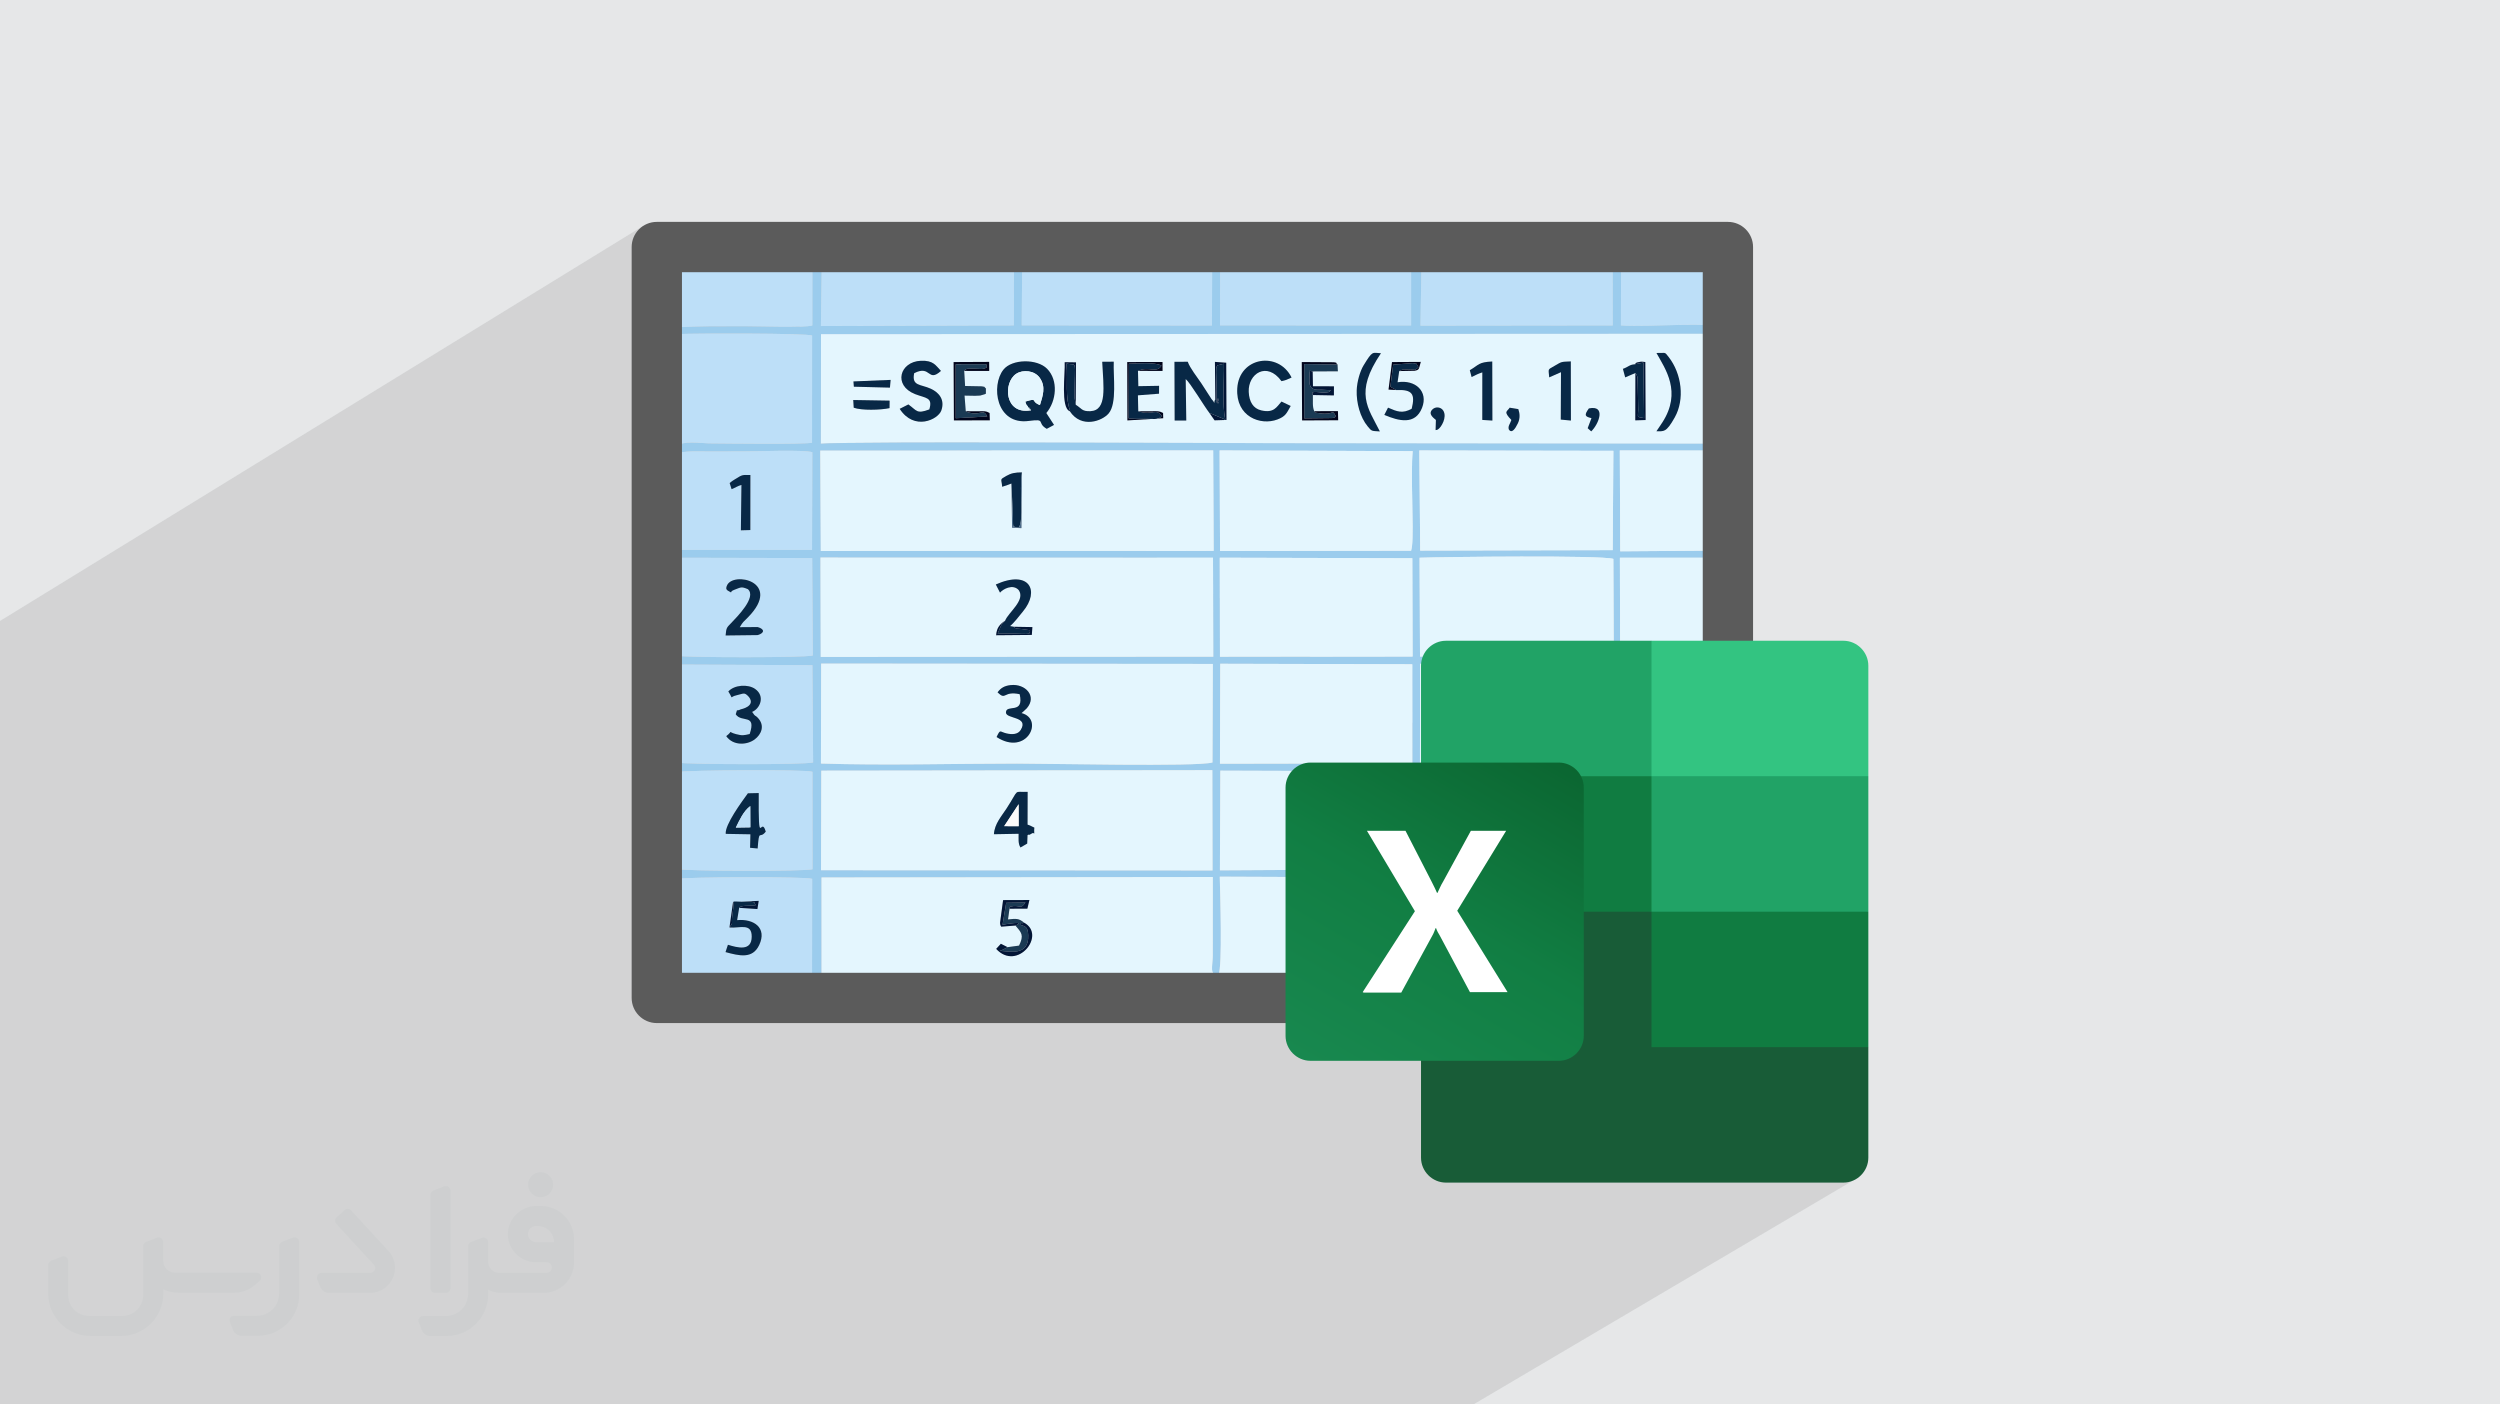 <?xml version="1.0" encoding="UTF-8"?>
<!DOCTYPE svg PUBLIC "-//W3C//DTD SVG 1.0//EN" "http://www.w3.org/TR/2001/REC-SVG-20010904/DTD/svg10.dtd">
<!-- Creator: CorelDRAW -->
<svg xmlns="http://www.w3.org/2000/svg" xml:space="preserve" width="94.192mm" height="52.917mm" version="1.0" style="shape-rendering:geometricPrecision; text-rendering:geometricPrecision; image-rendering:optimizeQuality; fill-rule:evenodd; clip-rule:evenodd"
viewBox="0 0 9404.92 5283.66"
 xmlns:xlink="http://www.w3.org/1999/xlink"
 xmlns:xodm="http://www.corel.com/coreldraw/odm/2003">
 <defs>
  <style type="text/css">
   <![CDATA[
    .fil1 {fill:#373435;fill-rule:nonzero;fill-opacity:0.031}
    .fil2 {fill:#2B2A29;fill-opacity:0.102}
    .fil8 {fill:#00041C}
    .fil9 {fill:#021536}
    .fil6 {fill:#082846}
    .fil21 {fill:#107C41}
    .fil18 {fill:#183B23}
    .fil19 {fill:#185C37}
    .fil7 {fill:#1A3A54}
    .fil15 {fill:#1A562C}
    .fil13 {fill:#20753F}
    .fil20 {fill:#21A366}
    .fil24 {fill:#33C481}
    .fil16 {fill:#36A767}
    .fil11 {fill:#476887}
    .fil5 {fill:#9BCCED}
    .fil4 {fill:#BDDFF8}
    .fil14 {fill:#CCC5BB}
    .fil3 {fill:#E4F6FE}
    .fil0 {fill:#E6E7E8}
    .fil10 {fill:#FBFBFB}
    .fil17 {fill:#FCFBFB}
    .fil23 {fill:white}
    .fil12 {fill:#5B5B5B;fill-rule:nonzero}
    .fil22 {fill:url(#id0)}
   ]]>
  </style>
  <linearGradient id="id0" gradientUnits="userSpaceOnUse" x1="5024.43" y1="4057.1" x2="5754.65" y2="2789.06">
   <stop offset="0" style="stop-opacity:1; stop-color:#18884F"/>
   <stop offset="0.502" style="stop-opacity:1; stop-color:#117E43"/>
   <stop offset="1" style="stop-opacity:1; stop-color:#0B6631"/>
  </linearGradient>
 </defs>
 <g id="Layer_x0020_1">
  <polygon class="fil0" points="-0,0 9404.92,0 9404.92,5283.66 -0,5283.66 "/>
  <g id="_2152412125552">
   <path class="fil1" d="M1125.4 4672.59l0 197.03c0,20.41 -3.74,40.82 -11.66,59.56 -7.92,18.74 -19.16,36.25 -33.74,50.4 -14.58,14.58 -31.65,25.82 -50.4,33.74 -18.74,7.92 -39.15,11.66 -59.56,11.66l-60.82 0c-7.08,0 -14.16,-2.08 -19.99,-6.25 -5.83,-4.16 -10.41,-9.58 -12.92,-16.25l-11.24 -29.16c-0.83,-2.5 -1.25,-5.41 -1.25,-8.33 0,-2.92 1.25,-5.42 2.92,-7.92 1.67,-2.5 3.74,-4.16 6.25,-5.41 2.5,-1.25 5.41,-2.09 7.91,-1.67l86.23 0c22.08,0 42.91,-8.75 58.73,-24.57 15.41,-15.42 24.15,-36.65 24.15,-58.73l0 -179.12c0,-3.33 1.26,-6.66 3.33,-9.58 2.09,-2.92 5,-5 7.92,-6.25l40.82 -15.83c2.5,-0.84 5.41,-1.25 8.33,-0.84 2.92,0.42 5.42,1.26 7.5,2.92 2.09,1.67 4.17,3.75 5.42,6.25 1.25,2.92 2.08,5.83 2.08,8.33z"/>
   <path class="fil1" d="M2033.88 4536.8l-15 0c-59.57,0 -109.13,48.73 -108.31,107.88 0.42,27.5 12.08,54.16 31.66,73.32 19.57,19.57 46.23,30.4 74.14,30.4l39.57 0c5.42,0 10.41,2.08 14.17,5.83 3.74,3.74 5.83,8.75 5.83,14.16 0,5.42 -2.09,10.41 -5.83,14.17 -3.75,3.74 -8.75,5.83 -14.17,5.83l-179.11 0c-10.83,0 -20.83,-4.58 -28.33,-12.08 -7.5,-7.5 -11.66,-17.91 -12.08,-28.33l0 -74.98c0,-2.92 -0.83,-5.41 -2.08,-7.92 -1.25,-2.5 -3.33,-4.57 -5.42,-6.24 -2.08,-1.67 -4.99,-2.51 -7.5,-2.92 -2.92,-0.42 -5.41,0 -8.33,0.83l-41.24 15.83c-2.92,1.25 -5.83,3.33 -7.92,6.25 -2.08,2.92 -2.92,6.25 -2.92,9.58l0 179.12c0,22.08 -8.75,43.32 -24.15,58.73 -15.42,15.42 -36.65,24.57 -58.73,24.57l-86.64 0.01c-2.92,0 -5.42,0.83 -7.92,2.08 -2.5,1.25 -4.58,3.33 -6.25,5.42 -1.66,2.5 -2.5,4.99 -2.92,7.5 -0.41,2.92 0,5.41 1.26,8.33l11.24 29.16c2.5,6.67 7.08,12.5 12.91,16.66 5.83,4.16 12.91,6.25 20,5.83l60.81 0c41.24,0 80.81,-16.25 109.97,-45.82 29.16,-29.16 45.81,-68.74 45.81,-109.97l0 -18.32c15.84,7.91 33.33,12.08 50.82,12.08l157.03 0c30.41,0 59.99,-12.08 81.65,-33.74 21.66,-21.67 33.74,-50.82 33.74,-81.65l0 -85.81c0,-33.32 -13.33,-65.39 -36.65,-89.14 -23.74,-23.74 -55.82,-36.65 -89.14,-36.65zm50.39 136.2l-66.64 0c-7.92,0 -15.42,-2.5 -21.25,-7.91 -5.83,-5.42 -9.59,-12.5 -10.41,-20.42 0,-4.16 0.42,-8.75 2.08,-12.91 1.67,-4.16 3.75,-7.91 6.67,-10.82 5.83,-5.42 13.75,-8.76 21.66,-8.76l7.09 0c16.25,0 31.65,6.25 42.9,17.91 11.66,11.25 17.91,26.66 17.91,42.91z"/>
   <path class="fil1" d="M1694.39 4478.9l0 367.39c0,2.08 -0.42,4.57 -1.25,6.66 -0.84,2.09 -2.09,4.16 -3.75,5.83 -1.67,1.67 -3.33,2.92 -5.41,3.74 -2.09,0.84 -4.16,1.26 -6.67,1.26l-40.82 0c-2.08,0 -4.58,-0.42 -6.66,-1.26 -2.09,-0.83 -4.16,-2.08 -5.42,-3.74 -1.66,-1.67 -2.92,-3.74 -3.74,-5.83 -0.83,-2.09 -1.25,-4.58 -1.25,-6.66l0 -351.57c0,-3.32 0.83,-6.66 2.92,-9.58 2.08,-2.92 4.58,-5 7.91,-6.25l40.83 -15.83c2.5,-0.84 5.41,-1.25 8.33,-1.25 2.92,0.41 5.41,1.25 7.5,2.92 2.5,1.66 4.16,3.74 5.41,6.24 1.25,2.09 2.09,5 2.09,7.92z"/>
   <path class="fil1" d="M1391.56 4863.79l-153.7 0c-7.08,0 -14.17,-2.09 -20,-6.25 -5.83,-4.16 -10.41,-9.99 -13.33,-16.66l-11.24 -28.74c-0.83,-2.51 -1.25,-5.42 -0.83,-8.34 0.41,-2.92 1.25,-5.41 2.92,-7.91 1.66,-2.51 3.74,-4.16 6.24,-5.42 2.51,-1.25 5.42,-2.08 7.92,-2.08l184.11 0c3.33,0 6.66,-1.25 9.58,-2.92 2.93,-2.09 5,-4.58 6.67,-7.92 1.25,-3.33 1.67,-6.66 1.25,-9.99 -0.42,-3.33 -2.08,-6.67 -4.16,-9.17l-141.63 -154.12c-2.92,-3.33 -4.58,-7.92 -4.58,-12.5 0,-4.58 2.09,-8.75 5.83,-12.08l29.58 -27.49c3.33,-2.92 7.92,-4.58 12.5,-4.58 4.58,0.42 8.75,2.09 12.08,5.83l140.37 152.87c55.41,59.57 12.5,157.46 -69.56,157.46z"/>
   <path class="fil1" d="M977.53 4817.97l-20 17.07c-20.83,17.91 -47.49,27.91 -74.98,27.91l-211.19 0c-19.57,0 -39.15,-4.16 -57.06,-12.49l0 16.25c0,20.82 -4.16,41.65 -12.08,60.81 -7.91,19.16 -19.57,36.65 -34.57,51.65 -14.58,14.58 -32.07,26.24 -51.65,34.58 -19.16,7.91 -39.99,12.07 -60.82,12.07l-114.55 0.01c-20.83,0 -41.66,-4.17 -60.82,-12.08 -19.16,-7.92 -36.65,-19.58 -51.65,-34.58 -14.58,-14.58 -26.24,-32.07 -34.57,-51.65 -7.92,-19.16 -12.08,-39.98 -12.08,-60.81l0 -107.89c0,-3.33 1.25,-6.66 2.92,-9.58 2.09,-2.92 4.58,-5 7.92,-6.25l40.82 -15.83c2.5,-0.84 5.41,-1.26 8.33,-0.84 2.92,0.42 5.42,1.25 7.5,2.92 2.09,1.67 4.16,3.75 5.42,6.25 1.25,2.5 2.08,5 2.08,7.92l0 128.71c0,20.83 8.34,40.82 22.92,55.41 14.58,14.58 34.57,22.91 55.4,22.91l125.79 0c20.83,0 40.41,-8.34 54.99,-22.92 14.58,-14.58 22.92,-34.57 22.92,-55.4l0 -184.11c0,-3.33 1.25,-6.67 2.92,-9.59 2.08,-2.92 4.57,-4.99 7.91,-6.24l40.82 -15.84c2.51,-0.83 5.42,-1.25 8.34,-0.83 2.92,0.42 5.41,1.25 7.91,2.92 2.51,1.67 4.17,3.74 5.42,6.25 1.25,2.5 2.08,5.41 2.08,7.91l0 70.4c0,11.66 4.58,23.32 12.92,31.65 8.33,8.34 19.57,13.33 31.65,13.33l307.4 0c3.33,0 7.09,0.84 9.59,2.92 2.92,2.09 5,5 6.25,7.92 1.25,3.33 1.25,6.66 0.41,10.41 0,3.74 -2.08,6.66 -4.57,8.75z"/>
   <path class="fil1" d="M2033.88 4503.89c25.82,0 47.07,-21.25 47.07,-47.07 0,-25.83 -21.25,-47.07 -47.07,-47.07 -25.83,0 -47.08,21.24 -47.08,47.07 0,25.82 21.25,47.07 47.08,47.07z"/>
  </g>
  <path class="fil2" d="M6624.37 3566.38c1.32,95.87 344.22,876.14 344.22,876.14l-1425.96 841.14 -5542.63 0 0 -2947.64 2421.45 -1487.35 4202.92 2717.71z"/>
  <g id="_2152412116576">
   <g>
    <path class="fil3" d="M5986.11 1622.86l-13.35 -12.08 14.32 -37.78c-24.06,-5.65 -28.92,-10.24 -9.77,-36.49 65.7,-13.74 37.39,58.8 8.8,86.36zm-275.8 -30.67c-23.43,49.43 -34.19,22.5 -34.56,22.33 -2.69,-12.91 4.22,-17.62 9.98,-34.6 -31.59,-32.87 -16.1,-30.79 -6.41,-46.23l32.59 5.45c5.59,16.69 7.18,34.53 -1.61,53.05zm-305.18 25.24c-0.98,0.38 -3.62,0.34 -4.45,0.54l1.11 -38.05c-5.78,-6.05 -30.87,-20.91 -13.92,-38.82 12.37,-13.08 33.13,-10.01 41.63,3.62 15.55,24.98 -8.07,64.08 -20.16,70.86 -1.06,0.59 -3.2,1.47 -4.2,1.85zm-2058.79 -82.06c-34.52,7.38 -104.99,9.16 -134.64,-1.58l-1.81 -28.96 136.79 2.35 -0.35 28.19zm700.59 -12.68c21.6,12.81 22.13,25.73 55.23,24.14 63.44,-3.03 49.15,-90.34 44.33,-185.87l43.4 -0.35c-2.44,54.87 13.04,156.93 -19.31,194.84 -24.28,28.45 -102.16,57.78 -146.11,-8.45 -35.38,-13.15 -16.78,-143.63 -19.17,-184.54l42.61 0.65 -0.98 159.58zm-109.04 90.53c-40.25,-22.92 0.59,-38.81 -67.44,-29.71 -123.43,16.52 -143.23,-133.06 -95.55,-192.96 32.19,-40.44 126.27,-41.97 164.36,-3.15 42.96,43.77 34.98,121.26 -3.04,166.34l29.01 44.78 -27.35 14.69zm-587.29 -184.12l-2.69 29.09 -135.73 -3.46 -1.47 -19.79 139.89 -5.83zm1221.29 71.77l-1.37 -139.52 42.53 3.11 0.98 215.32 -44.83 1.52 -19.54 -27.93c-19.37,-24.8 -71.71,-113.14 -89.1,-127.41l2.19 156.08 -43.77 0 -0.72 -220.97 49.98 -0.2c8.65,24.13 34.78,56.89 50.33,79.9l39.36 60.79c17.77,17.98 4.58,22.64 13.96,-0.7zm1577.5 -130.34c10.08,-7.22 -0.62,-5.56 22.03,-9.64 6.14,-1.1 13,0.7 18.28,1.06l1.05 218.17 -38.89 1.25 0.4 -178.12 -38.34 16.46 -8.59 -32.12c21.16,-7.42 24.06,-15.78 44.06,-17.05zm-321.29 49.14c-2.51,-34.38 -7.67,-27.15 21.02,-43.91 27.66,-16.16 22.94,-14.41 60.26,-16.22l0.39 222.59 -38.25 -3.67 0.88 -178.32 -44.29 19.53zm-298.75 -26.96c35.46,-20.92 32.36,-30.29 84.5,-32.84l0.51 222.3 -38.07 -2.43 0.12 -178.87c-20.07,6.71 -17.33,6.83 -40.29,17.52l-6.77 -25.69zm-590.32 93.42c0.6,23.23 -2.4,44.04 5.19,60.71l89.15 -0.19 0.79 34.35 -135.67 0.62 -1.25 -219.61 120.89 0.75c19.3,4.37 0.92,-2.81 13.71,8.57l1.23 25.53 -94.79 0.5 1.07 55.79 78.95 0.14 -0.15 34.31 -79.11 -1.46zm-83.4 41.07c-15.6,27.33 -18.64,38.98 -50.2,50.89 -63.24,23.88 -157.01,-10.22 -150.87,-116.93 6.84,-118.79 155.19,-141.14 204.3,-40.84 -18.05,8.26 -21.82,10.21 -37.91,13.58 -54.79,-75.66 -126.3,-28.12 -123.26,40.35 1.64,36.84 16.61,62.63 47.29,69.62 47.22,10.78 57.14,-11.99 75.97,-33.25l34.69 16.57zm-573.5 20.12c17.09,0.02 34.16,-0.15 51.24,-0.21 20.42,-0.08 27.09,-1.68 42.08,6.46l0.52 19.76 -134.78 8.25 -0.59 -219.56 132.74 -0.26 0.14 33.77 -92.47 -0.35 1.38 57.61 78.05 -1.38 -0.16 29.66 -79.47 6.18 1.32 60.07zm-648.93 -0.49c16.34,0.5 31.54,0.42 47.86,0.3 21.59,-0.16 27.08,-1.86 41.66,6.44l0.97 27.57 -135.13 0.47 -1.13 -219.57 133.73 -0.66 0.24 34.07 -94.03 -0.18 3.31 56.75 62.59 1.24c21.03,5.43 1.42,-4.57 15.66,8.04l-0.08 19.77c-1.54,1 -3.73,1.85 -5.02,2.27l-16.51 4.79c-2.2,0.34 -16.48,0.8 -19.28,0.84 -12.42,0.15 -26.4,-0.62 -39.44,-0.72l4.6 58.58zm-137.08 -6.64c13.79,-46.26 -13,-41.59 -53.56,-57.52 -83.54,-32.81 -57.84,-122.18 21.53,-125.44 47.56,-1.95 55.61,17.13 75.9,38.18 -50.86,45.53 -36.91,-24.25 -100.89,8.56 -10.07,49.24 24.27,40.74 62.64,58.41 31.46,14.5 53.82,42.08 39.37,82.22 -12.07,33.5 -101.91,77.55 -156.44,-6.55l32.62 -16.57c32.64,23.29 30.5,37.06 78.84,18.72zm1767.7 -144.22l-6.24 42.07c67.28,-11.05 116.56,34.81 91.99,96.58 -25.93,65.16 -86.88,49.44 -141.8,26.27l13.96 -27.37c34.55,15.07 54.35,23.32 89.07,4.12 13.61,-55.01 2.98,-73.02 -57.9,-70.23l-29.31 -1.79 13.09 -103.54 108.33 -0.65c-7.88,27.13 -4.81,29.93 -23.29,33.38l-57.89 1.16zm989.85 193.32c74.11,-114.81 11.33,-201.11 -22.2,-261.4 36.41,1.18 29.17,-6.35 45.8,14.98 49.57,63.56 61.16,159.27 23.21,227.15 -33.11,59.2 -41.57,51.83 -69.1,52.4l22.28 -33.12zm-1062.64 33.73c-32.36,-1.89 -30.43,-0.53 -45.6,-18.73 -28.51,-34.2 -43.28,-89.13 -41.52,-136.51 1.17,-31.64 12.36,-71.04 25.74,-93 35.04,-57.53 32.43,-47.28 65.49,-45.94 -101.56,149.97 -48.26,205.41 -4.11,294.18zm1308.89 46.14l-0.16 -413.81 -3411.2 1.7 -0.8 412.19c91.36,-9.39 1577.6,-2.26 1706.82,-1.94l1705.34 1.87z"/>
    <path class="fil4" d="M2455.73 1228.94l-65.37 -36.01c1.89,0.32 174.02,37.13 176.35,37.41l105.89 -2.54c43.92,-0.15 87.88,-0.29 131.8,-0.24 52.55,0.06 212.83,6.36 251.63,-3.11l0.16 -245.97 35.51 -2.36 -3.49 250.33 725.98 -2.31 0.31 -244.99 31.09 -4.76 -2.02 249.67 715.68 0.47 0.97 -244.95 30 -2.05 -0.6 246.54 718.99 0.3 -0.08 -250.35 39.28 -0.13 -4.07 251.21 723.36 -0.87 -0.3 -244.02 31.61 0.09 -0.62 243.88c115.83,7.87 341.66,-17.4 403.53,13l-0.98 -257c-9.43,-19.44 16.18,-16.17 -18.76,-15.92l-4010.68 -34.94c3.21,36.84 5.02,137.24 -2.21,171.22 -4.54,21.35 -15.57,39.24 -30.78,55.63 -20.91,22.52 53.07,62.87 17.81,72.74z"/>
    <path class="fil5" d="M3089.61 2899.12l1471.25 -1.87 0.78 377.36 -1472.95 -0.93 0.92 -374.56zm2252.71 -401.84l727.06 2.66 1.48 371.68 -729.05 1.18 0.51 -375.51zm-751.96 -0.3l722.55 1.91 0.28 372.97 -723.74 1.4 0.92 -376.27zm-1501.25 -0.67l1473.7 1.31 -1.45 370.84c-57.05,16.8 -626.58,3.96 -735.52,4.04 -242.14,0.16 -497.41,7.69 -737.48,-0.1l0.75 -376.09zm2251.33 -398.12c93.44,-3.29 680.76,-9.88 728.94,4.21l1.47 367.52 -728.82 -0.05 -1.59 -371.69zm-751.69 -0.11l724.34 1.9 1.06 369.86 -724.75 0.93 -0.65 -372.69zm-1502.12 -0.58l1476.64 0.69 1.14 372.37 -1476.81 0.77 -0.97 -373.82zm2252.88 -402.81l729.94 1.29 -2.47 373.6 -724.25 1.66 -3.23 -376.55zm-751.31 -0.1l726.26 2.55c-8.21,89.07 4.56,288.7 -2.47,356.83l-2.11 11.71c-0.16,-0.85 -0.7,3.84 -1.31,6.1l-718.81 1.07 -1.57 -378.26zm-1502.41 0.64l1478.15 -0.67 1.62 377.89 -1477.8 0.29 -1.97 -377.51zm-538.36 -470.98l-7.57 5.15c-4.33,226.72 -9.27,2418.33 3.77,2445.13l3.16 -1579.89 4.65 -851.92c0.5,2.45 1.94,11.88 2.54,13.99 56.52,-2.73 478.89,-3.64 501.1,5.61l-0.23 403.29c-34.87,6.53 -315.9,2.91 -388.84,2.22 -30.19,-0.29 -98.77,-11.5 -120.33,10.93 8.45,31.68 9.88,20.81 54.09,19.51 22.07,-0.64 44.15,0.15 66.24,0.13 43.94,-0.03 87.87,-0.19 131.8,-0.23 51.7,-0.04 224.04,-6.99 258.05,2.95l-1.01 367.66 -500.87 0.1 -4 29.37 505.41 1.21 2.37 366.56c-30.32,8.44 -466.47,8.05 -510.67,1.14l2.27 32.87 506.84 2.4 2.72 365.81c-32.29,9.14 -464.77,7.83 -512.26,0.74l-2.85 35.5c45.94,-7.75 486.18,-10.36 512.6,-1.15l0.23 366.91c-29.38,8.1 -470.55,7.09 -509.94,-0.62l-2.3 36.84c44.39,-7.87 487.49,-9.21 511,-0.35l-0.55 366.1 35.83 0.41 -0.11 -371.59 1472.02 -1.76 -0.15 297.22c-0.39,39.14 -13.91,71.84 21.25,71.91 15.67,-31.26 6.21,-310.98 4.92,-370.45l325.65 1.4 15.98 -27.09 -340.99 2.01 1.49 -375.18 721.02 2.45 0.78 273.19c-0.65,85.27 -4.94,72.43 15.83,72.8 21.1,-5.95 12.95,18.58 14.87,-32.3 3.32,-88.12 -5.61,-218.61 -0.82,-315.99l726.74 2.9 0.22 272.59c-1.04,96.64 -6.32,66.95 16.83,72.75 16.06,-10.25 9.52,-0.16 10.08,-32.49 1.77,-99.75 -4.52,-218.15 -0.29,-317.95 84.62,8.97 319.9,8.59 403.68,-0.5l0 -23.7 -404.74 1.67 1.03 -377.4 403.4 -1.03 0.14 -25.67 -404.57 1.79 -0.96 -373.98 405.81 -0.17 0.32 -26.98 -404.8 2.93 -1.67 -379.39 406.29 0.49 -0.02 -25.91 -1705.34 -1.87c-129.21,-0.32 -1615.45,-7.45 -1706.82,1.94l0.8 -412.19 3411.2 -1.7 0.6 -275.13 0.98 257c-61.87,-30.4 -287.69,-5.13 -403.53,-13l0.62 -243.88 -31.61 -0.09 0.3 244.02 -723.36 0.87 4.07 -251.21 -39.28 0.13 0.08 250.35 -718.99 -0.3 0.6 -246.54 -30 2.05 -0.97 244.95 -715.68 -0.47 2.02 -249.67 -31.09 4.76 -0.31 244.99 -725.98 2.31 3.49 -250.33 -35.51 2.36 -0.16 245.97c-38.8,9.47 -199.08,3.17 -251.63,3.11 -43.92,-0.05 -87.88,0.09 -131.8,0.24l-105.89 2.54c-2.34,-0.28 -4.6,-1.15 -6.49,-1.47l-12.79 -4.62z"/>
    <path class="fil3" d="M4914.26 3299.35c51.71,-49.37 52.45,-43.69 143.89,-43.41 65.9,0.21 131.81,-0.2 197.71,-0.01l975.31 0.11c91.85,0.13 97.76,-5.18 174.51,19.61l93.76 -2.65 0.23 -376.48c-83.78,9.09 -319.06,9.47 -403.68,0.5 -4.23,99.8 2.06,218.2 0.29,317.95 -0.57,32.33 5.97,22.24 -10.08,32.49 -23.15,-5.8 -17.87,23.89 -16.83,-72.75l-0.22 -272.59 -726.74 -2.9c-4.79,97.38 4.14,227.88 0.82,315.99 -1.92,50.88 6.23,26.35 -14.87,32.3 -20.77,-0.37 -16.48,12.47 -15.83,-72.8l-0.78 -273.19 -721.02 -2.45 -1.49 375.18 340.99 -2.01 -15.98 27.09z"/>
    <path class="fil3" d="M3797.67 3418.54l-5.6 40.38c30.13,-3.21 40.03,-4.71 59.96,11.75 85.99,45.72 -25.14,185.36 -104.45,98.98l17.71 -19.27 25.1 12.82 43.29 -5.86c19.27,-39.74 9.62,-47.94 -13.51,-75.45l-53.77 4.21c-1.7,-3.89 -3.44,-3.98 -4.26,-14.31l11.45 -85.64 99.03 -0.36 -7.68 32.54 -67.28 0.2zm-1254.03 255.99l2361.04 1.18c-5.96,-76.53 -8.46,-313.05 9.59,-376.37l-325.65 -1.4c1.29,59.47 10.74,339.19 -4.92,370.45 -35.16,-0.07 -21.64,-32.77 -21.25,-71.91l0.15 -297.22 -1472.02 1.76 0.11 371.59 -35.83 -0.41c-26.45,-13.01 -447.18,-7.88 -507.29,-3.03l-3.16 -362.72 2.3 -36.84 -2.9 -365.15 2.85 -35.5 2.71 -368.94 -2.27 -32.87 2.89 -368.9 -3.19 -3.6 -3.16 1579.89z"/>
    <path class="fil3" d="M3844.28 1777.07l-1.55 209.87 -35.35 -1.52 -2.41 -166.45c-15.61,5.98 -19.43,7.67 -34.9,12.16 -2.1,-30.82 -11.18,-25.37 15.46,-40.64 18.64,-10.67 33.01,-13.14 58.74,-13.43zm-756.51 295.67l1477.8 -0.29 -1.62 -377.89 -1478.15 0.67 1.97 377.51z"/>
    <path class="fil3" d="M3839.61 2746.43c32.95,-52.21 -55.21,-41.18 -55.25,-65.99 -0.04,-33.26 69.74,9.26 51.6,-68.96 -62.9,-13.47 -50.03,25.43 -83.13,-6.79 12.3,-17.42 27.28,-24.96 49.17,-27.41 55.13,-6.17 100.27,41.41 60.92,87.04 -1.77,2.06 -9.31,8.84 -11.41,10.79l-8.6 7.47c86.57,22.4 19.94,163.79 -93.78,90.11 15.07,-31.51 10.61,-19.75 37.74,-13.57 22.29,5.07 42.65,3.3 52.74,-12.7zm-751.24 125.97c240.08,7.79 495.34,0.26 737.48,0.1 108.94,-0.08 678.46,12.76 735.52,-4.04l1.45 -370.84 -1473.7 -1.31 -0.75 376.09z"/>
    <path class="fil3" d="M3813.92 2357.89l69.86 1.17 -2.14 29.52 -134.2 1.18c1.93,-27.53 13.09,-40.77 33.87,-54.74 11.22,-30.41 78.26,-77.51 50.95,-115.24 -22.23,-24.34 -59.34,-3.47 -70.25,9.72l-15.76 -30.68c126.35,-56.66 167.02,23.58 101.76,101.79 -15.94,19.09 -32.49,41.97 -48.33,54.63l14.23 2.67zm-726.31 113.44l1476.81 -0.77 -1.14 -372.37 -1476.64 -0.69 0.97 373.82z"/>
    <path class="fil3" d="M3739.13 3138.36c2.01,-38.61 28.99,-68.37 46.79,-95.73 51.47,-79.12 24.04,-61.21 80.03,-63.7l-0.37 123.26c1.54,0.92 3.97,1.26 5.06,1.77 1.07,0.52 3.69,1.29 4.94,1.99 20.32,11.32 14.96,2.49 14.97,16.37 0.02,27.01 2.73,4.59 -10.3,13.93 -1.13,0.81 -8.74,5.71 -9.67,3.98 -0.75,-1.4 -3.5,0.73 -5.09,1.51l-1.2 31.79 -25.26 14.65c-9.59,-14.73 -6.63,-32.75 -6.98,-51.54l-92.92 1.73zm-650.44 135.33l1472.95 0.93 -0.78 -377.36 -1471.25 1.87 -0.92 374.56z"/>
    <path class="fil4" d="M2752.57 1811.17c1.02,-0.73 2.81,-2.03 3.94,-2.81l8.11 -5.16c30.87,-19.56 28.11,-16.04 58.32,-16.3l-0.18 207.14 -35.56 1.02 2.07 -170.74c-13.63,3.64 -22.8,10.3 -37.04,15.9l-7.31 -23.06 7.65 -5.99zm-205.78 283.48l3.19 3.6 4 -29.37 500.87 -0.1 1.01 -367.66c-34.01,-9.93 -206.35,-2.99 -258.05,-2.95 -43.93,0.04 -87.86,0.2 -131.8,0.23 -22.09,0.02 -44.17,-0.77 -66.24,-0.13 -44.21,1.3 -45.64,12.17 -54.09,-19.51 21.56,-22.44 90.13,-11.22 120.33,-10.93 72.94,0.69 353.97,4.31 388.84,-2.22l0.23 -403.29c-22.21,-9.26 -444.58,-8.34 -501.1,-5.61 -0.6,-2.11 -2.04,-11.54 -2.54,-13.99l-4.65 851.92z"/>
    <path class="fil3" d="M5342.03 2469.88l728.82 0.05 -1.47 -367.52c-48.18,-14.09 -635.5,-7.5 -728.94,-4.21l1.59 371.69z"/>
    <polygon class="fil3" points="5342.74,2071.24 6066.99,2069.59 6069.46,1695.98 5339.52,1694.69 "/>
    <path class="fil3" d="M4589.77 2072.85l718.81 -1.07c0.61,-2.26 1.15,-6.95 1.31,-6.1l2.11 -11.71c7.03,-68.13 -5.74,-267.76 2.47,-356.83l-726.26 -2.55 1.57 378.26z"/>
    <polygon class="fil3" points="5341.81,2872.79 6070.86,2871.61 6069.38,2499.94 5342.32,2497.28 "/>
    <polygon class="fil3" points="4589.44,2873.25 5313.19,2871.85 5312.91,2498.89 4590.36,2496.98 "/>
    <polygon class="fil3" points="4589.4,2470.77 5314.15,2469.84 5313.1,2099.98 4588.75,2098.08 "/>
    <path class="fil4" d="M2817.59 2622.17c-17.85,-20.04 -19.68,-12.4 -46.14,-6.74 -30.31,6.48 -9.9,19.06 -31.56,-14.07 22.41,-25.15 74,-28.35 100.62,-9.75 39.31,27.48 18.46,74.65 -11.09,86.55 14.84,22.03 8.98,9 21.28,22 28.4,30.05 12.97,62.93 -11.46,81.36 -28.68,21.63 -81.05,25.07 -107.23,-12.24 29.48,-22.21 1.13,-17.09 36.6,-7.58 24.44,6.56 30.17,4.49 51.65,-0.33 26.37,-78.8 -31.07,-41.1 -52.47,-74.34 9.45,-26.08 -2.86,-7.74 19.08,-18.61 0.07,-0.03 57.45,-11.12 30.72,-46.25zm-268.23 -122.15l-2.71 368.94c47.5,7.09 479.97,8.4 512.26,-0.74l-2.72 -365.81 -506.84 -2.4z"/>
    <path class="fil4" d="M2730.16 3136.96c-3.72,-34.32 60.39,-120.78 83.38,-152.66l40.81 -0.91c-1.5,221.1 8.34,80.66 26.4,145.16 -23.99,31.06 -24.52,-14.78 -30.49,63.41l-28.5 -2.61 1.24 -50.73 -92.84 -1.67zm-183.45 132.65c39.39,7.71 480.56,8.72 509.94,0.62l-0.23 -366.91c-26.42,-9.22 -466.66,-6.6 -512.6,1.15l2.9 365.15z"/>
    <path class="fil4" d="M2783 2359.44l67.56 -0.49c28.03,8.37 24.84,22.58 0.16,30.21l-121.05 1.5c2.66,-30.98 5.01,-29.84 21.23,-47.08 20.17,-21.43 97.47,-97.33 62.39,-127.27 -25.22,-10.61 -25.27,-6.86 -50.74,2.44 -22.85,8.35 -1.41,15.33 -22.48,4.31 -11.13,-5.82 -7.87,-13.51 -5.65,-19.35 21.36,-56.3 210.78,-16.04 80.16,117.92 -18.63,19.11 -18.8,16.25 -31.57,37.8zm-235.9 107.72c44.19,6.91 480.34,7.3 510.67,-1.14l-2.37 -366.56 -505.41 -1.21 -2.89 368.9z"/>
    <path class="fil4" d="M2780.72 3415.25l-7.63 46.27c62.57,-5.82 113.7,28.73 82.89,93.84 -25.15,53.16 -74.74,40.45 -126.65,26.4l9.07 -27.6c37.28,11.4 89.33,25.42 89.53,-30.72 0.18,-53.1 -45.81,-30.57 -83.72,-34.25l13.43 -95.23 96.57 -4.99 -4.86 30.84 -68.64 -4.56zm274.13 256.95l0.55 -366.1c-23.5,-8.86 -466.6,-7.52 -511,0.35l3.16 362.72c60.11,-4.85 480.84,-9.98 507.29,3.03z"/>
    <polygon class="fil3" points="6500.1,2071.03 6499.93,1695.06 6093.63,1694.57 6095.3,2073.96 "/>
    <polygon class="fil3" points="6499.67,2872.81 6499.36,2496.05 6095.96,2497.08 6094.93,2874.48 "/>
    <polygon class="fil3" points="6499.5,2470.38 6499.78,2098.01 6093.97,2098.18 6094.93,2472.17 "/>
    <path class="fil6" d="M3875.77 1543.89c-97.3,15.62 -102.83,-104.82 -52.63,-137.8 25.19,-16.55 68.72,-12.69 88.36,15.31 24.04,34.27 11.09,67.96 0.73,102.33 -37.5,-13.28 -4.39,-28.3 -55.25,-12.92 8.57,23.98 1.59,4.49 10.79,20.39 24.56,42.42 -5.2,-24.06 8,12.7zm62.11 69.34l27.35 -14.69 -29.01 -44.78c38.01,-45.08 46,-122.56 3.04,-166.34 -38.09,-38.82 -132.17,-37.29 -164.36,3.15 -47.69,59.9 -27.89,209.48 95.55,192.96 68.03,-9.11 27.19,6.79 67.44,29.71z"/>
    <path class="fil3" d="M6499.65 3297.89l-79.57 1.89c22.35,51.05 13.86,304.6 10.33,375.84l69.92 0.22 -0.69 -377.95z"/>
    <path class="fil6" d="M4549.64 1553.38l59.84 25.07c-12.96,-60.73 -3.56,-145.6 -5.13,-209.99 -41.01,11.33 -26.77,-13.06 -27.22,146.07 12.03,-12.58 4,17.35 2.84,-5.28 -1.48,-28.36 16.89,15.45 -8.09,-8.37 -9.38,23.33 3.81,18.68 -13.96,0.7l-39.36 -60.79c-15.56,-23.01 -41.69,-55.77 -50.33,-79.9l-49.98 0.2 0.72 220.97 43.77 0 -2.19 -156.08c17.38,14.27 69.72,102.6 89.1,127.41z"/>
    <path class="fil6" d="M4855.62 1527.2l-34.69 -16.57c-18.83,21.26 -28.76,44.03 -75.97,33.25 -30.67,-7 -45.65,-32.78 -47.29,-69.62 -3.04,-68.47 68.48,-116 123.26,-40.35 16.1,-3.36 19.86,-5.32 37.91,-13.58 -49.12,-100.3 -197.46,-77.95 -204.3,40.84 -6.14,106.71 87.63,140.82 150.87,116.93 31.56,-11.91 34.61,-23.56 50.2,-50.89z"/>
    <path class="fil6" d="M3496.11 1540.19c-48.34,18.34 -46.2,4.57 -78.84,-18.72l-32.62 16.57c54.54,84.1 144.37,40.05 156.44,6.55 14.45,-40.14 -7.91,-67.72 -39.37,-82.22 -38.36,-17.67 -72.71,-9.18 -62.64,-58.41 63.97,-32.81 50.02,36.97 100.89,-8.56 -20.29,-21.05 -28.34,-40.13 -75.9,-38.18 -79.37,3.27 -105.07,92.63 -21.53,125.44 40.56,15.94 67.35,11.26 53.56,57.52z"/>
    <path class="fil6" d="M4046.92 1522.69l-4.81 -28.64c1.31,-150.16 11.48,-116.16 -29.99,-126.61 5.61,69.01 -6.16,122.53 13.73,179.16l-1.38 0.4c43.95,66.23 121.83,36.89 146.11,8.45 32.35,-37.9 16.87,-139.97 19.31,-194.84l-43.4 0.35c4.81,95.53 19.11,182.84 -44.33,185.87 -33.1,1.59 -33.63,-11.33 -55.23,-24.14z"/>
    <path class="fil3" d="M3875.77 1543.89c-13.2,-36.76 16.56,29.72 -8,-12.7 -9.21,-15.9 -2.23,3.59 -10.79,-20.39 50.85,-15.38 17.74,-0.36 55.25,12.92 10.36,-34.37 23.31,-68.06 -0.73,-102.33 -19.64,-28 -63.16,-31.86 -88.36,-15.31 -50.2,32.98 -44.67,153.42 52.63,137.8z"/>
    <path class="fil6" d="M3832.1 3025.25l0.14 82.98 -54.52 -0.3 54.38 -82.68zm-92.97 113.11l92.92 -1.73c0.35,18.79 -2.61,36.81 6.98,51.54l25.26 -14.65 1.2 -31.79c1.59,-0.78 4.34,-2.91 5.09,-1.51 0.93,1.73 8.54,-3.18 9.67,-3.98 13.03,-9.34 10.32,13.08 10.3,-13.93 -0.01,-13.88 5.35,-5.04 -14.97,-16.37 -1.25,-0.7 -3.87,-1.47 -4.94,-1.99 -1.09,-0.51 -3.52,-0.85 -5.06,-1.77l0.37 -123.26c-55.99,2.5 -28.56,-15.42 -80.03,63.7 -17.8,27.36 -44.78,57.11 -46.79,95.73z"/>
    <path class="fil6" d="M4282.12 1547.32l-1.32 -60.07 79.47 -6.18 0.16 -29.66 -78.05 1.38 -1.38 -57.61c41.97,-18.69 69.46,11.18 88.5,-19.55 -23.39,-14.01 -90.9,-8.47 -122.71,-7.38l-1.08 205.74c21.58,2.24 37.89,1.85 61.22,1.61 32.01,-0.34 43,4.84 64.85,-8.86 -21.91,-34.24 -34.17,-2.53 -89.65,-19.42z"/>
    <path class="fil6" d="M2768.18 3113.35c14.12,-28.81 28.83,-62.16 54.38,-80.93l0.32 80.02 -54.7 0.91zm-38.02 23.61l92.84 1.67 -1.24 50.73 28.5 2.61c5.97,-78.19 6.5,-32.35 30.49,-63.41 -18.06,-64.5 -27.9,75.94 -26.4,-145.16l-40.81 0.91c-23,31.88 -87.11,118.34 -83.38,152.66z"/>
    <path class="fil6" d="M2813.28 2216.31c35.09,29.93 -42.22,105.84 -62.39,127.27 -16.22,17.23 -18.57,16.1 -21.23,47.08l121.05 -1.5c24.68,-7.64 27.87,-21.85 -0.16,-30.21l-67.56 0.49c12.77,-21.56 12.94,-18.69 31.57,-37.8 130.62,-133.96 -58.8,-174.23 -80.16,-117.92 -2.22,5.84 -5.48,13.53 5.65,19.35 21.07,11.01 -0.37,4.03 22.48,-4.31 25.47,-9.3 25.52,-13.05 50.74,-2.44z"/>
    <path class="fil6" d="M2739.89 2601.36c21.67,33.13 1.25,20.55 31.56,14.07 26.46,-5.66 28.29,-13.3 46.14,6.74 26.73,35.13 -30.65,46.22 -30.72,46.25 -21.94,10.87 -9.64,-7.47 -19.08,18.61 21.4,33.24 78.84,-4.46 52.47,74.34 -21.48,4.82 -27.21,6.89 -51.65,0.33 -35.48,-9.52 -7.13,-14.63 -36.6,7.58 26.18,37.31 78.55,33.87 107.23,12.24 24.43,-18.42 39.86,-51.3 11.46,-81.36 -12.3,-13 -6.44,0.03 -21.28,-22 29.56,-11.9 50.4,-59.07 11.09,-86.55 -26.62,-18.6 -78.21,-15.41 -100.62,9.75z"/>
    <path class="fil6" d="M3752.83 2604.7c33.1,32.22 20.23,-6.68 83.13,6.79 18.14,78.21 -51.64,35.7 -51.6,68.96 0.04,24.81 88.2,13.78 55.25,65.99 -10.09,16 -30.45,17.77 -52.74,12.7 -27.13,-6.18 -22.68,-17.94 -37.74,13.57 113.72,73.68 180.35,-67.72 93.78,-90.11l8.6 -7.47c2.11,-1.96 9.65,-8.74 11.41,-10.79 39.35,-45.63 -5.79,-93.21 -60.92,-87.04 -21.89,2.45 -36.86,9.98 -49.17,27.41z"/>
    <path class="fil6" d="M5252.89 1467.41c60.88,-2.79 71.51,15.23 57.9,70.23 -34.72,19.2 -54.52,10.94 -89.07,-4.12l-13.96 27.37c54.92,23.16 115.86,38.89 141.8,-26.27 24.57,-61.78 -24.71,-107.64 -91.99,-96.58l6.24 -42.07c18.42,-9.33 16.41,-4.86 38.38,-5.66 31.9,-1.16 12.01,7.37 34.3,-8.8 -15.98,-20.7 5.02,-8.98 -20.98,-15.51l-74.35 5.82 -10.65 82.89c1.85,1.14 4.21,2.73 5.49,3.48l16.88 9.21z"/>
    <path class="fil7" d="M3633.19 1546.83l-4.6 -58.58c13.04,0.1 27.02,0.87 39.44,0.72 2.81,-0.04 17.08,-0.5 19.28,-0.84l16.51 -4.79c1.29,-0.42 3.48,-1.27 5.02,-2.27l0.08 -19.77c-14.24,-12.61 5.37,-2.61 -15.66,-8.04l-62.59 -1.24 -3.31 -56.75c7.56,-10 13.97,-8.62 40.26,-8.15 22.86,0.41 29.43,3.82 45.19,-4.89 -6.2,-13.93 16.76,-12.27 -51.65,-12.06 -21.97,0.07 -43.95,-0.03 -65.91,0.06l0.23 203.2 118.68 -6.69c-17.36,-34.31 -24.2,1.57 -76.4,-17.28 -1.19,-0.43 -3.05,-1.74 -4.56,-2.63z"/>
    <path class="fil6" d="M3781.32 2335.01l-7.54 7.76c-0.63,0.8 -2.43,2.5 -3.18,3.55 -0.71,1.01 -1.98,2.38 -2.74,3.62 -3.78,6.2 -10.75,24.94 -14.48,33.91 24.44,-0.91 41.54,-1.39 65.9,-0.25 80.05,3.72 44.77,-1.55 53.57,-12.9l-27.51 -4.1c-1.43,-0.13 -18.47,-1.78 -18.69,-1.84 -15.32,-3.98 -3.68,0.05 -12.74,-6.88l-14.23 -2.67c15.84,-12.66 32.39,-35.54 48.33,-54.63 65.26,-78.2 24.59,-158.45 -101.76,-101.79l15.76 30.68c10.91,-13.19 48.03,-34.06 70.25,-9.72 27.31,37.72 -39.73,84.82 -50.95,115.24z"/>
    <path class="fil6" d="M2744.22 3489.19c37.91,3.67 83.9,-18.85 83.72,34.25 -0.2,56.15 -52.25,42.13 -89.53,30.72l-9.07 27.6c51.91,14.05 101.5,26.76 126.65,-26.4 30.8,-65.11 -20.33,-99.66 -82.89,-93.84l7.63 -46.27c6.05,-10.76 39.52,-6.21 62.41,-9.91 -11.32,-15.56 6.51,-7.36 -18.38,-13.15l-64.89 0c-1.4,27.55 -1.1,25.81 -4.75,51.93 -5.24,37.38 5.66,20.15 -10.88,45.07z"/>
    <path class="fil7" d="M4944.21 1546.84c-7.59,-16.66 -4.59,-37.47 -5.19,-60.71 -11.54,-21.55 28.64,-5.77 53.02,-10.09 19.92,-3.53 2.19,1.62 14.81,-8.15l-34.21 -1.73c-11.05,0.01 -22.37,1.49 -32.54,-3.32 -19.73,-9.34 -12.86,-34.3 -13.54,-60.85 6.6,-7.29 -11.4,-9.45 11.7,-4.63l94.79 -0.5 -1.23 -25.53 -125.45 -1.84 -0.02 204.48 105.38 -1.23c14.69,-2.53 6.46,-1.28 14.17,-6 -16.38,-31.25 -4.39,-4.25 -60.33,-11.98 -34.32,-4.74 -10.12,-1.08 -21.36,-7.92z"/>
    <path class="fil6" d="M6231.39 1622.4c27.53,-0.57 35.99,6.8 69.1,-52.4 37.94,-67.88 26.36,-163.58 -23.21,-227.15 -16.63,-21.33 -9.39,-13.8 -45.8,-14.98 33.53,60.3 96.3,146.6 22.2,261.4l-22.28 33.12z"/>
    <path class="fil6" d="M5191.02 1623.01c-44.14,-88.78 -97.44,-144.21 4.11,-294.18 -33.06,-1.34 -30.45,-11.59 -65.49,45.94 -13.38,21.96 -24.57,61.36 -25.74,93 -1.77,47.39 13.01,102.32 41.52,136.51 15.17,18.2 13.24,16.84 45.6,18.73z"/>
    <path class="fil6" d="M5828.09 1419.67l44.29 -19.53 -0.88 178.32 38.25 3.67 -0.39 -222.59c-37.32,1.81 -32.6,0.06 -60.26,16.22 -28.69,16.76 -23.52,9.54 -21.02,43.91z"/>
    <path class="fil6" d="M5529.34 1392.71l6.77 25.69c22.96,-10.69 20.22,-10.81 40.29,-17.52l-0.12 178.87 38.07 2.43 -0.51 -222.3c-52.14,2.55 -49.05,11.92 -84.5,32.84z"/>
    <path class="fil6" d="M2744.92 1817.16l7.31 23.06c14.25,-5.59 23.41,-12.25 37.04,-15.9l-2.07 170.74 35.56 -1.02 0.18 -207.14c-30.21,0.26 -27.45,-3.27 -58.32,16.3l-8.11 5.16c-1.14,0.78 -2.93,2.08 -3.94,2.81l-7.65 5.99z"/>
    <path class="fil6" d="M3804.98 1818.98l5.7 130.29c0.16,42.37 1.31,25.33 8.59,34.87l13.17 0.98c19.95,-26.48 1.44,-137.08 11.84,-208.05 -25.73,0.29 -40.1,2.76 -58.74,13.43 -26.64,15.27 -17.55,9.82 -15.46,40.64 15.47,-4.49 19.29,-6.18 34.9,-12.16z"/>
    <path class="fil7" d="M3820.18 3481.9c23.12,27.51 32.78,35.71 13.51,75.45l-43.29 5.86 -17.36 9.16c-1.72,0.75 -4.45,1.77 -6,2.43 -1.56,0.66 -4.04,1.51 -6.06,2.24 34.26,1.96 110.7,21.43 107.16,-58.66 -1.29,-29.16 -8.19,-32.79 -27.38,-38.44 0,-20.22 -2.71,0.35 11.28,-9.25 -19.93,-16.47 -29.82,-14.96 -59.96,-11.75l5.6 -40.38 1.88 -7.52c38.68,-10.04 37.24,14.38 58.22,-15.9l-72.49 1.14 -13.83 82.8c5,-1.37 92.65,-16.51 48.73,2.83z"/>
    <path class="fil6" d="M6152.25 1403.26c2.6,4.51 5.61,6 8.34,18l2.38 119.72c-1.47,34.89 -6.4,25.02 22.05,32.01l-2.57 -209 -33.06 6.55c-20,1.28 -22.91,9.64 -44.06,17.05l8.59 32.12 38.34 -16.46z"/>
    <path class="fil8" d="M3633.19 1546.83c1.52,0.89 3.37,2.2 4.56,2.63 52.2,18.85 59.04,-17.02 76.4,17.28l-118.68 6.69 -0.23 -203.2c21.96,-0.09 43.94,0.01 65.91,-0.06 68.42,-0.21 45.45,-1.87 51.65,12.06 -15.77,8.72 -22.34,5.3 -45.19,4.89 -26.29,-0.47 -32.7,-1.86 -40.26,8.15l94.03 0.18 -0.24 -34.07 -133.73 0.66 1.13 219.57 135.13 -0.47 -0.97 -27.57c-14.58,-8.3 -20.07,-6.6 -41.66,-6.44 -16.32,0.12 -31.52,0.2 -47.86,-0.3z"/>
    <path class="fil8" d="M4944.21 1546.84c11.23,6.84 -12.96,3.18 21.36,7.92 55.94,7.73 43.95,-19.27 60.33,11.98 -7.71,4.72 0.52,3.47 -14.17,6l-105.38 1.23 0.02 -204.48 125.45 1.84c-12.79,-11.37 5.59,-4.19 -13.71,-8.57l-120.89 -0.75 1.25 219.61 135.67 -0.62 -0.79 -34.35 -89.15 0.19z"/>
    <path class="fil6" d="M3211.7 1533.8c29.65,10.73 100.12,8.96 134.64,1.58l0.35 -28.19 -136.79 -2.35 1.81 28.96z"/>
    <path class="fil9" d="M4571.88 1500.88c24.98,23.81 6.61,-19.99 8.09,8.37 1.17,22.64 9.2,-7.3 -2.84,5.28 0.45,-159.13 -13.79,-134.74 27.22,-146.07 1.57,64.39 -7.83,149.26 5.13,209.99l-59.84 -25.07 19.54 27.93 44.83 -1.52 -0.98 -215.32 -42.53 -3.11 1.37 139.52z"/>
    <path class="fil9" d="M6152.25 1403.26l-0.4 178.12 38.89 -1.25 -1.05 -218.17c-5.28,-0.36 -12.14,-2.16 -18.28,-1.06 -22.65,4.07 -11.94,2.42 -22.03,9.64l33.06 -6.55 2.57 209c-28.45,-6.99 -23.51,2.88 -22.05,-32.01l-2.38 -119.72c-2.73,-12 -5.74,-13.49 -8.34,-18z"/>
    <path class="fil8" d="M4282.12 1547.32c55.49,16.89 67.75,-14.82 89.65,19.42 -21.85,13.7 -32.84,8.52 -64.85,8.86 -23.32,0.24 -39.64,0.63 -61.22,-1.61l1.08 -205.74c31.81,-1.09 99.32,-6.63 122.71,7.38 -19.03,30.73 -46.53,0.86 -88.5,19.55l92.47 0.35 -0.14 -33.77 -132.74 0.26 0.59 219.56 134.78 -8.25 -0.52 -19.76c-14.99,-8.14 -21.66,-6.54 -42.08,-6.46 -17.08,0.06 -34.15,0.23 -51.24,0.21z"/>
    <polygon class="fil6" points="3210.7,1434.94 3212.17,1454.73 3347.9,1458.19 3350.59,1429.11 "/>
    <path class="fil9" d="M3820.18 3481.9c43.92,-19.33 -43.72,-4.19 -48.73,-2.83l13.83 -82.8 72.49 -1.14c-20.98,30.27 -19.54,5.85 -58.22,15.9l-1.88 7.52 67.28 -0.2 7.68 -32.54 -99.03 0.36 -11.45 85.64c0.82,10.32 2.57,10.41 4.26,14.31l53.77 -4.21z"/>
    <path class="fil9" d="M3790.39 3563.21l-25.1 -12.82 -17.71 19.27c79.31,86.38 190.44,-53.26 104.45,-98.98 -13.99,9.6 -11.28,-10.97 -11.28,9.25 19.19,5.65 26.09,9.29 27.38,38.44 3.54,80.09 -72.9,60.62 -107.16,58.66 2.02,-0.73 4.5,-1.58 6.06,-2.24 1.55,-0.66 4.28,-1.68 6,-2.43l17.36 -9.16z"/>
    <path class="fil6" d="M5685.73 1579.92c-5.76,16.97 -12.67,21.69 -9.98,34.6 0.37,0.17 11.12,27.1 34.56,-22.33 8.79,-18.52 7.2,-36.35 1.61,-53.05l-32.59 -5.45c-9.69,15.44 -25.18,13.36 6.41,46.23z"/>
    <path class="fil6" d="M5977.31 1536.5c-19.15,26.25 -14.3,30.84 9.77,36.49l-14.32 37.78 13.35 12.08c28.6,-27.56 56.9,-100.1 -8.8,-86.36z"/>
    <path class="fil9" d="M4939.02 1486.13l79.11 1.46 0.15 -34.31 -78.95 -0.14 -1.07 -55.79c-23.11,-4.81 -5.1,-2.66 -11.7,4.63 0.68,26.55 -6.19,51.51 13.54,60.85 10.17,4.81 21.49,3.33 32.54,3.32l34.21 1.73c-12.62,9.77 5.11,4.61 -14.81,8.15 -24.38,4.32 -64.56,-11.45 -53.02,10.09z"/>
    <path class="fil6" d="M5401.78 1579.92l-1.11 38.05c0.83,-0.2 3.47,-0.16 4.45,-0.54 1.01,-0.38 3.15,-1.26 4.2,-1.85 12.09,-6.78 35.71,-45.88 20.16,-70.86 -8.5,-13.64 -29.26,-16.7 -41.63,-3.62 -16.95,17.91 8.14,32.77 13.92,38.82z"/>
    <path class="fil9" d="M4024.47 1547.01l1.38 -0.4c-19.89,-56.62 -8.12,-110.15 -13.73,-179.16 41.48,10.44 31.3,-23.55 29.99,126.61l4.81 28.64 0.98 -159.58 -42.61 -0.65c2.39,40.91 -16.21,171.39 19.17,184.54z"/>
    <path class="fil4" d="M2768.18 3113.35l54.7 -0.91 -0.32 -80.02c-25.55,18.77 -40.26,52.12 -54.38,80.93z"/>
    <polygon class="fil10" points="3777.72,3107.93 3832.24,3108.23 3832.1,3025.25 "/>
    <polygon class="fil5" points="6405.68,3275.64 6420.08,3299.77 6499.65,3297.89 6499.44,3272.99 "/>
    <path class="fil8" d="M5252.89 1467.41l-16.88 -9.21c-1.28,-0.76 -3.64,-2.35 -5.49,-3.48l10.65 -82.89 74.35 -5.82c26,6.53 5,-5.19 20.98,15.51 -22.29,16.17 -2.4,7.64 -34.3,8.8 -21.98,0.8 -19.96,-3.66 -38.38,5.66l57.89 -1.16c18.48,-3.44 15.42,-6.25 23.29,-33.38l-108.33 0.65 -13.09 103.54 29.31 1.79z"/>
    <path class="fil9" d="M3813.92 2357.89c9.06,6.93 -2.58,2.9 12.74,6.88 0.22,0.06 17.26,1.71 18.69,1.84l27.51 4.1c-8.8,11.35 26.48,16.62 -53.57,12.9 -24.36,-1.14 -41.46,-0.66 -65.9,0.25 3.72,-8.97 10.69,-27.71 14.48,-33.91 0.76,-1.25 2.03,-2.62 2.74,-3.62 0.75,-1.06 2.55,-2.76 3.18,-3.55l7.54 -7.76c-20.78,13.97 -31.94,27.21 -33.87,54.74l134.2 -1.18 2.14 -29.52 -69.86 -1.17z"/>
    <path class="fil9" d="M2744.22 3489.19c16.54,-24.92 5.64,-7.69 10.88,-45.07 3.65,-26.12 3.35,-24.38 4.75,-51.93l64.89 0c24.89,5.79 7.06,-2.41 18.38,13.15 -22.89,3.7 -56.35,-0.85 -62.41,9.91l68.64 4.56 4.86 -30.84 -96.57 4.99 -13.43 95.23z"/>
    <path class="fil11" d="M3804.98 1818.98l2.41 166.45 35.35 1.52 1.55 -209.87c-10.4,70.96 8.11,181.57 -11.84,208.05l-13.17 -0.98c-7.28,-9.54 -8.43,7.5 -8.59,-34.87l-5.7 -130.29z"/>
    <path class="fil12" d="M2470.91 834.74l4029.43 0c52.25,0 94.62,42.36 94.62,94.62l0 2824.78c0,52.25 -42.37,94.62 -94.62,94.62l-4029.43 0c-52.25,0 -94.62,-42.37 -94.62,-94.62l0 -2824.78c0,-52.26 42.37,-94.62 94.62,-94.62zm3934.81 189.22l-3840.2 0 0 2635.56 3840.2 0 0 -2635.56z"/>
   </g>
   <g>
    <path class="fil13" d="M6043.69 3618.57l316.67 1.43 1.04 0.29c6.05,-19.09 -0.88,-22.79 11.78,-78.06 100.42,-16.35 182.16,-0.9 250.75,-8.46l102.14 1.9 3.42 -169.65c-97.82,1.49 -634.29,-13.22 -679.55,10.06 -18.35,34.32 -2.9,189.82 -6.25,242.49z"/>
    <path class="fil14" d="M6363.04 4103.21l0.45 4.22 -2.3 -75.83c-38.67,7.35 -130.33,13.06 -146.47,-16.73 -13.1,-24.18 -6.57,-128.56 -6.68,-163.07 -0.55,-180.71 -36.73,-194.11 151.74,-188.5l1.62 -43 -1.04 -0.29c-9.83,16.39 1.13,4.26 -16.71,8.52l-294.79 -0.44c12.41,30.9 2.56,431.51 4.71,503.79 17.8,-4.67 276.34,-4.72 299.94,-0.14l9.54 -28.52z"/>
    <path class="fil13" d="M6361.19 4031.61c3.31,-46.96 -13.48,-71.66 15.28,-91.31l26.29 -6.3c1.9,-5.11 9.77,-1.27 -0.07,-3.55 -2.97,-12.75 -8.11,-25.64 -24.54,-39.29 -28.2,65.4 -39.36,48.46 -73.16,51.88 16.6,-28.78 49.38,-62.34 63.69,-91.23 -17.67,-36.73 -48.6,-58.01 -65.18,-92.61l50.56 0.12c6.15,14.61 27.71,47.81 38.96,57.85 13.4,-19.49 23.02,-35.28 36.1,-57.05l42.57 -1.28 -47.98 70.59c-6.06,9.47 -3.73,3.72 -7.42,12.54 -9.14,21.85 -2.7,9.46 -0.29,9.91 33.7,-1.34 135.75,-21.7 141.88,1.96l0.84 88.13c3.7,-6.36 2.17,-0.61 4.14,-12.02l5.27 -238.37c0.03,-0.97 0.08,-2.66 0.29,-3.96l-10.29 -15.34c-20.24,-15.22 -182.83,-10.28 -198.34,-8.97 -188.47,-5.6 -152.29,7.8 -151.74,188.5 0.11,34.52 -6.42,138.89 6.68,163.07 16.14,29.79 107.8,24.08 146.47,16.73z"/>
    <path class="fil15" d="M6578.87 3845.26c12.47,234.14 7.1,219.52 -112.29,217.09 -103,-2.09 -73.02,-12.66 -93.42,-15.52 -0.04,8.06 0.89,18.49 0.69,25.77 -0.61,22.09 -1.85,27.6 -10.36,34.83l-0.45 -4.22c1.26,27.28 1.28,46.39 26.77,54.52l464.05 0.04c10.18,-2.57 10.47,-3.84 18.38,-8.3l2.65 -18.27 0.7 -135.28 -249.16 0.71c4.51,-22.12 1.96,-52.62 1.69,-76 -0.48,-43.03 3.29,-36.83 -4.94,-78.66 -4.84,-24.66 -2.84,-52.41 -3.21,-78.66 -0.37,-26.42 -4.68,-53.45 7.56,-74.34l-52.07 -0.73c14.83,11.43 24.56,9.42 43.4,7.54l-1.66 146.19c-13.64,2.1 -26.01,-4.75 -38.32,3.3z"/>
    <path class="fil16" d="M6361.4 3620.29l-1.62 43c15.51,-1.32 178.1,-6.25 198.34,8.97l10.29 15.34 9.91 0.23 -2.89 0.41 52.07 0.73 -1.41 3.29 -2.18 -158.48c-68.59,7.56 -150.33,-7.89 -250.75,8.46 -12.66,55.28 -5.73,58.97 -11.78,78.06z"/>
    <path class="fil15" d="M6416 3851.87c12.41,26.03 49.79,68.5 55.37,90.9l-42.13 0.08c-10.89,-17.09 -30.06,-41.72 -36.55,-61.62l-14.54 9.91c16.44,13.65 21.58,26.54 24.54,39.29 9.84,2.29 1.97,-1.56 0.07,3.55l-26.29 6.3c-28.76,19.65 -11.96,44.35 -15.28,91.31 36.28,0.83 175.65,6.83 195.91,-4.35 2.47,-3.19 3.13,1.52 7.42,-12.97 4.27,-14.43 0.76,-42.53 0.57,-59.21 -0.76,-68.61 -2.21,-210.98 3.32,-267.48 -0.21,1.31 -0.26,3 -0.29,3.96l-5.27 238.37c-1.98,11.41 -0.44,5.66 -4.14,12.02l-0.84 -88.13c-6.12,-23.65 -108.18,-3.3 -141.88,-1.96z"/>
    <path class="fil17" d="M6378.14 3891.15l14.54 -9.91c6.49,19.9 25.66,44.52 36.55,61.62l42.13 -0.08c-5.57,-22.41 -42.95,-64.87 -55.37,-90.9 -2.41,-0.45 -8.85,11.94 0.29,-9.91 3.68,-8.82 1.36,-3.08 7.42,-12.54l47.98 -70.59 -42.57 1.28c-13.08,21.78 -22.7,37.56 -36.1,57.05 -11.25,-10.04 -32.81,-43.24 -38.96,-57.85l-50.56 -0.12c16.58,34.6 47.51,55.88 65.18,92.61 -14.32,28.9 -47.09,62.46 -63.69,91.23 33.8,-3.42 44.96,13.52 73.16,-51.88z"/>
    <path class="fil18" d="M6361.19 4031.61l2.3 75.83c8.52,-7.23 9.76,-12.74 10.36,-34.83 0.2,-7.28 -0.73,-17.71 -0.69,-25.77 20.4,2.86 -9.59,13.43 93.42,15.52 119.39,2.43 124.76,17.04 112.29,-217.09l-0.54 -157.43 -9.91 -0.23c-5.53,56.49 -4.08,198.87 -3.32,267.48 0.19,16.68 3.7,44.78 -0.57,59.21 -4.29,14.49 -4.95,9.79 -7.42,12.97 -20.26,11.18 -159.64,5.18 -195.91,4.35z"/>
    <path class="fil19" d="M6212.88 3378.39l-867.06 -152.2 0 1128.95c0,51.31 42.46,93.79 93.78,93.79l0 0 1495.23 0c51.31,0 93.77,-42.48 93.77,-93.79l0 0 0 -415.82 -815.73 -560.94 0.01 0 0 0 0 0.01z"/>
    <path class="fil20" d="M6212.88 2410.49l-773.28 0c-51.32,0 -93.78,42.45 -93.78,93.77 0,0 0,0 0,0l0 415.82 867.06 509.66 458.28 152.18 357.46 -152.18 0 -509.66 -815.74 -509.62 0 0 0 0.03z"/>
    <polygon class="fil21" points="5345.81,2920.08 6212.88,2920.08 6212.88,3429.71 5345.81,3429.71 "/>
    <path class="fil22" d="M4929.98 2868.78l934.32 0c51.3,0 93.77,42.48 93.77,93.78l0 934.33c0,51.3 -42.47,93.78 -93.77,93.78l-934.32 0c-51.31,0 -93.78,-42.48 -93.78,-93.78l0 -934.33c0,-51.3 42.47,-93.78 93.78,-93.78z"/>
    <path class="fil23" d="M5126.41 3732.3l196.42 -304.36 -180.49 -302.6 145.09 0 99.08 192.89c8.86,17.69 15.94,31.84 19.47,40.69l1.78 0c7.08,-14.16 12.39,-28.31 21.23,-42.46l104.39 -191.12 132.71 0 -184.03 300.83 189.34 306.13 -141.56 0 -113.24 -212.34c-5.33,-8.86 -10.62,-17.69 -14.16,-28.31l-1.79 0c-3.52,8.83 -7.07,19.45 -12.37,28.31l-116.78 214.11 -141.57 0 -3.53 -1.77z"/>
    <path class="fil24" d="M6934.84 2410.49l-721.96 0 0 509.62 815.74 0 0 -415.83c0,-51.31 -42.47,-93.78 -93.78,-93.78l0 0 0 0 0 -0.01z"/>
    <polygon class="fil21" points="6212.88,3429.71 7028.62,3429.71 7028.62,3939.32 6212.88,3939.32 "/>
   </g>
  </g>
 </g>
</svg>
